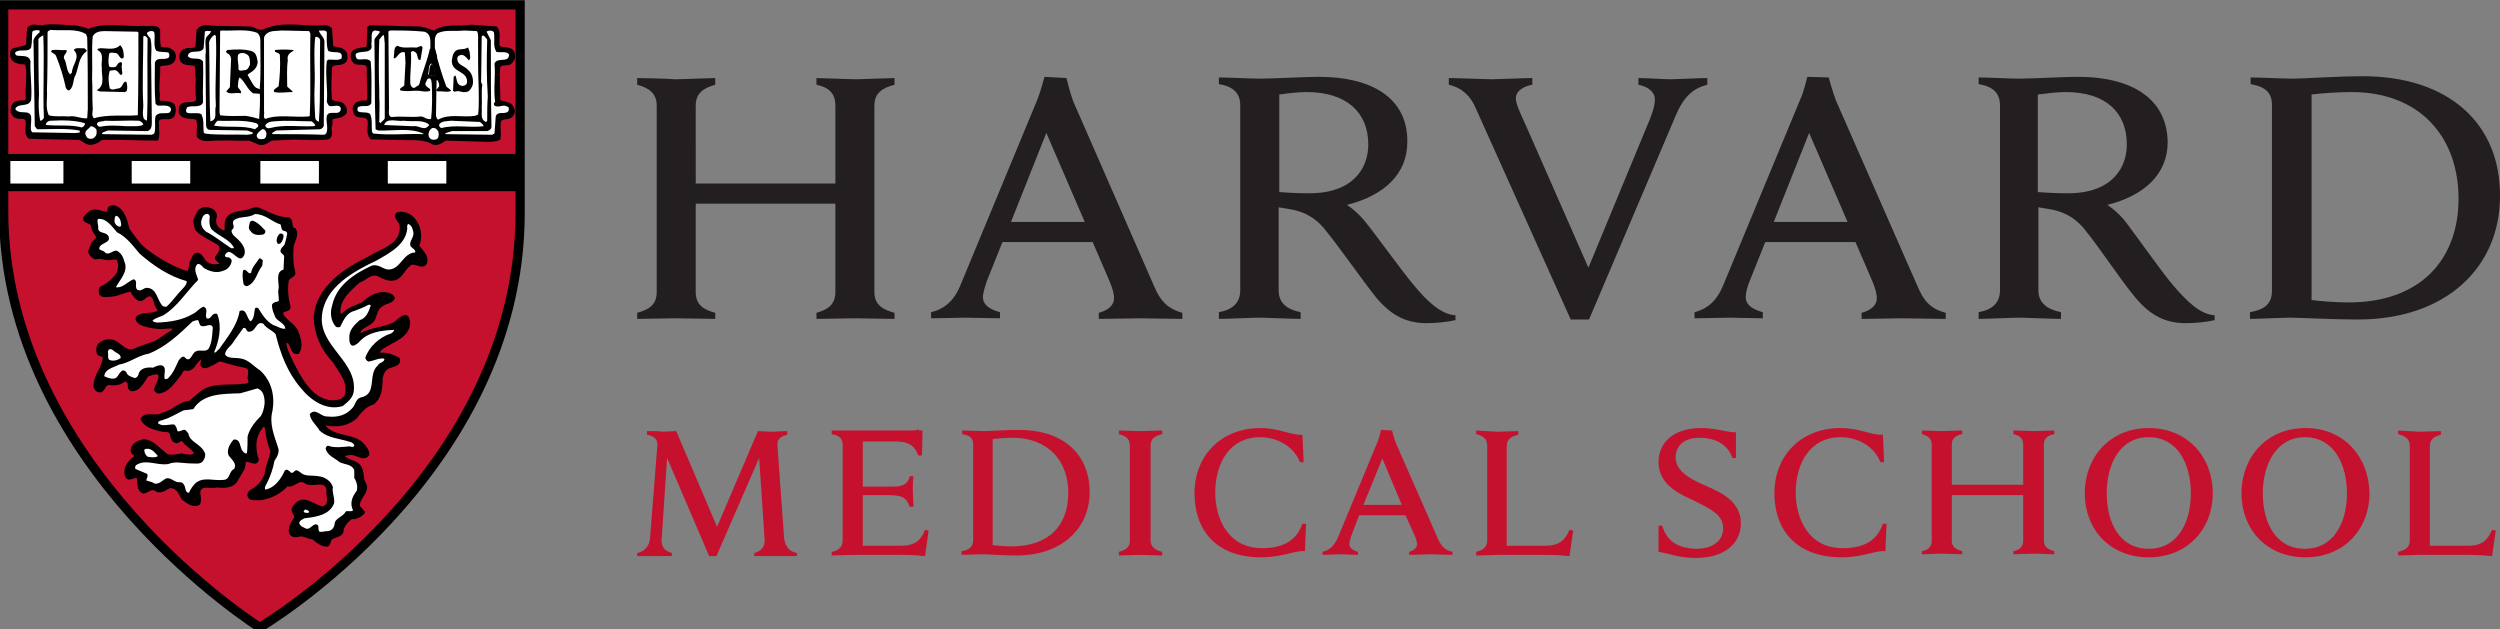 <?xml version="1.0" encoding="utf-8"?>
<!-- Generator: Adobe Illustrator 25.1.0, SVG Export Plug-In . SVG Version: 6.00 Build 0)  -->
<svg version="1.1" id="katman_1" xmlns="http://www.w3.org/2000/svg" xmlns:xlink="http://www.w3.org/1999/xlink" x="0px" y="0px"
	 viewBox="0 0 410 103.2" style="enable-background:new 0 0 410 103.2;" xml:space="preserve">
<rect x="0" y="0" width="410" height="103.2" fill="#808080" stroke="none"/>
<style type="text/css">
	.st0{fill-rule:evenodd;clip-rule:evenodd;fill:#231F20;}
	.st1{fill-rule:evenodd;clip-rule:evenodd;fill:#C5112E;}
	.st2{fill:none;stroke:#000000;stroke-width:1.515;}
	.st3{fill-rule:evenodd;clip-rule:evenodd;stroke:#000000;stroke-width:0.307;}
	.st4{fill-rule:evenodd;clip-rule:evenodd;fill:#FFFFFF;}
	.st5{fill-rule:evenodd;clip-rule:evenodd;stroke:#000000;stroke-width:0.319;}
	.st6{fill-rule:evenodd;clip-rule:evenodd;}
</style>
<path class="st0" d="M387.5,12.5c-4.2,0-9.6,0.4-11.6,0.4c-1.1,0-5.5-0.2-6.8-0.2v1.1c2.3,0.4,3.5,1.3,3.5,3.4v30.5
	c0,2.2-1.3,3.1-3.6,3.5v1.1c1.3,0,5.3-0.2,6.5-0.2c1.9,0,7,0.3,11.2,0.3c14.5,0,23.3-8.6,23.3-20.2
	C410.1,20.3,401.6,12.5,387.5,12.5L387.5,12.5z M216.2,12.6c-2.1,0-7.6,0.3-9.6,0.3c-1.2,0-5.3-0.2-6.7-0.2v1.1
	c2.5,0.4,3.5,1.6,3.5,3.5v30.3c0,2.1-1.3,3.2-3.5,3.6v1.1c1.3,0,5.5-0.2,6.6-0.2c1.2,0,5.5,0.2,6.8,0.2v-1.1
	c-2.4-0.5-3.6-1.6-3.6-3.6V34c0.7,0.1,1.2,0.2,1.8,0.3c3,0.5,4.7,1.9,6,3.6c2.2,2.7,6.1,8.3,8.2,10.9c2.5,3,5,4.2,8.3,4.2
	c1.5,0,3.4-0.2,4.7-0.5v-0.8c-2.5-0.1-5-2.7-6.8-4.9c-1.9-2.2-6.6-8.8-8.3-10.8c-1.4-1.6-2.7-2.4-2.7-2.4c6-1.5,9.9-5,9.9-10.3
	C230.9,16.5,225.6,12.6,216.2,12.6L216.2,12.6z M340.7,12.6c-2.2,0-7.6,0.3-9.6,0.3c-1.2,0-5.3-0.2-6.6-0.2v1.1
	c2.5,0.4,3.5,1.6,3.5,3.5v30.3c0,2.1-1.3,3.2-3.5,3.6v1.1c1.3,0,5.5-0.2,6.6-0.2c1.2,0,5.5,0.2,6.9,0.2v-1.1
	c-2.4-0.5-3.7-1.6-3.7-3.6V34c0.7,0.1,1.2,0.2,1.8,0.3c3,0.5,4.7,1.9,6,3.6c2.2,2.7,5.9,8.3,8.1,10.9c2.5,3,5,4.2,8.3,4.2
	c1.5,0,3.5-0.2,4.7-0.5v-0.8c-2.5-0.1-4.9-2.7-6.8-4.9s-6.5-8.8-8.1-10.8c-1.4-1.6-2.7-2.4-2.7-2.4c6-1.5,9.9-5,9.9-10.3
	C355.4,16.5,350.1,12.6,340.7,12.6L340.7,12.6z M171.3,12.6c0,0-0.7,2.6-1.2,3.8l-12.6,30.4c-0.9,2.2-2.3,3.8-4.8,4.4v1l5.7-0.1
	c0.8,0,4.3,0.1,5.6,0.1v-1c-2.2-0.6-2.8-1.5-2.8-2.5c0-0.7,0.4-1.8,0.6-2.5l2.6-6.5h14.8l2.8,6.5c0.4,1,0.7,1.9,0.7,2.7
	c0,0.9-0.6,1.9-2.5,2.4v1c1.5,0,5.7-0.1,6.8-0.1c1,0,5.5,0.1,6.9,0.1v-1c-2.6-0.7-3.7-2.2-4.6-4.3L176,16.6
	c-0.5-1.3-1.1-3.8-1.1-3.8L171.3,12.6z M296.4,12.6c0,0-0.6,2.6-1.2,3.8l-12.6,30.4c-0.9,2.2-2.3,3.8-4.7,4.4v1l5.8-0.1
	c0.8,0,4.1,0.1,5.4,0.1v-1c-2.2-0.6-2.8-1.5-2.8-2.5c0-0.7,0.3-1.8,0.6-2.5l2.6-6.5h14.8l2.8,6.5c0.4,1,0.7,1.9,0.7,2.7
	c0,0.9-0.6,1.9-2.5,2.4v1c1.4,0,5.7-0.1,6.8-0.1c1,0,5.5,0.1,7,0.1v-1c-2.7-0.7-3.7-2.2-4.6-4.3l-13.4-30.5
	c-0.5-1.3-1.2-3.8-1.2-3.8L296.4,12.6z M104.5,12.8v1.1c1.9,0.5,3.2,1.4,3.2,3.4v30.6c0,2.1-1.3,2.9-3.2,3.4v1l6.2-0.1
	c1.2,0,5.6,0.1,6.6,0.1v-1c-1.9-0.5-3.2-1.3-3.2-3.4V33.4H137v14.5c0,2.1-1.3,2.9-3.1,3.4v1c1,0,5.3-0.1,6.5-0.1l6.3,0.1v-1
	c-1.9-0.5-3.3-1.3-3.3-3.4V17.3c0-2.1,1.4-2.9,3.3-3.4v-1.1l-6.3,0.2c-1.2,0-5.5-0.2-6.5-0.2v1.1c1.9,0.4,3.1,1.3,3.1,3.4v12.8
	h-22.9V17.3c0-2.1,1.4-2.9,3.2-3.4v-1.1c-1,0-5.4,0.2-6.6,0.2C109.6,12.9,105.4,12.8,104.5,12.8z M237.6,12.8v1.1
	c2.2,0.5,3.6,1.9,4.4,3.8l15.6,34.7h3L274.8,19c1.3-3.1,2.8-4.5,5.2-5.1v-1.1c-1.4,0-5.1,0.2-6,0.2c-1,0-4.1-0.2-5.3-0.2v1.1
	c1.6,0.3,2.7,1.2,2.7,2.4c0,1.1-0.5,2.6-1.3,4.4l-9.6,23.2l-10.2-23.2c-1.1-2.4-1.7-3.7-1.7-4.6c0-1.3,1.5-2,2.7-2.2v-1.1
	c-1.4,0-5.6,0.2-6.6,0.2C243.7,13,239,12.8,237.6,12.8L237.6,12.8z M214.3,15.1c6.5,0,10.1,3.3,10.1,8.6c0,3.7-2.3,8-9.7,8
	c-1.8,0-3.7-0.1-4.9-0.2v-16C211.3,15.3,212.8,15.1,214.3,15.1L214.3,15.1z M338.8,15.1c6.5,0,10,3.3,10,8.6c0,3.7-2.3,8-9.7,8
	c-1.8,0-3.7-0.1-4.9-0.2v-16C335.8,15.3,337.3,15.1,338.8,15.1L338.8,15.1z M385.7,15.1c11,0,17.5,7.2,17.5,17.5c0,9.9-6.2,17-18,17
	c-2.1,0-4.7-0.2-6.1-0.4V15.5C380.6,15.3,383.4,15.1,385.7,15.1L385.7,15.1z M171.6,21.8l6.3,14.6h-12.1L171.6,21.8z M296.7,21.8
	l6.3,14.6h-12.1L296.7,21.8z"/>
<path class="st1" d="M42.6,0.7H0.1L0,34.7c0,41.6,41.8,68.1,42.2,68.4l0.1,0.1c0.1,0,0.4-0.2,0.4-0.2c7.1-4.6,42.5-29.7,42.5-68.1
	V0.8C85.2,0.7,42.6,0.7,42.6,0.7"/>
<path class="st2" d="M0.6,34.6V0.8h84.7c0,0,0,5,0,34.1c0,42.9-42.7,68-42.7,68S0.6,76.5,0.6,34.6L0.6,34.6z"/>
<path class="st1" d="M278.9,70.2c-4.2,0-6.9,2.2-6.9,5.6c0,3.9,3.9,5.4,5.8,6.3c2.6,1.3,4.8,2.3,4.8,4.5c0,2.1-1.7,3.4-4.4,3.4
	c-1.2,0-2.7-0.3-3.7-1c-0.9-0.6-1.6-1.7-1.9-2.8H272v4.3c1.5,0.2,3.2,1,6.1,1c4.8,0,7.4-2.4,7.4-5.7c0-3.5-3.1-5-5.9-6.2
	c-2.3-1-4.8-2.3-4.8-4.6c0-1.6,1.1-3.2,3.9-3.2c2.4,0,4.6,0.9,5.4,3.3h0.6v-4.2C283,70.9,281.6,70.2,278.9,70.2L278.9,70.2z
	 M206.7,70.2c-6.4,0-10.8,4.5-10.8,10.7c0,5.9,3.4,10.5,10.9,10.5c3.6,0,5.7-1.2,7.2-1l0.2-4.5h-0.6c-1,2.9-3.4,4-6.6,4
	c-5.7,0-7.7-5-7.7-9.1c0-5,2.5-9.1,7.3-9.1c2.8,0,5.5,1.4,6.6,4.1h0.6l-0.2-4.5C211.7,71.4,209.8,70.2,206.7,70.2L206.7,70.2z
	 M301.8,70.2c-6.4,0-10.8,4.5-10.8,10.7c0,5.9,3.5,10.5,11,10.5c3.6,0,5.7-1.2,7.2-1l0.2-4.5h-0.6c-1,2.9-3.3,4-6.6,4
	c-5.7,0-7.7-5-7.7-9.1c0-5,2.5-9.1,7.3-9.1c2.8,0,5.5,1.4,6.6,4.1h0.6l-0.2-4.5C306.9,71.4,305,70.2,301.8,70.2L301.8,70.2z
	 M352.4,70.2c-6.4,0-10.5,4.8-10.5,10.7s4.1,10.5,10.5,10.5s10.5-4.7,10.5-10.5C362.9,75,358.8,70.2,352.4,70.2L352.4,70.2z
	 M378.1,70.2c-6.4,0-10.5,4.8-10.5,10.7s4.1,10.5,10.5,10.5s10.5-4.7,10.5-10.5C388.5,75,384.5,70.2,378.1,70.2z M150.7,70.4
	c-0.4,0.2-1.1,0.2-1.5,0.2h-12.8v0.6c1.3,0.2,1.8,0.8,1.8,1.8v15.6c0,1.1-0.7,1.7-1.8,1.9v0.6l3.5-0.1h6.5c2.2,0,3.4,0,5.3,0.2
	l0.6-4.2l-0.6-0.1c-0.6,1.5-1.4,2.6-4,2.6h-6.2v-8.3h4.4c0.6,0,1.4,0.1,1.7,0.2c0.9,0.2,1.3,0.9,1.6,1.7h0.6c0-0.7-0.1-2.2-0.1-2.6
	c0-0.4,0-1.8,0.1-2.4h-0.6c-0.2,0.8-0.6,1.4-1.6,1.6c-0.3,0.1-1.1,0.1-1.7,0.1h-4.4v-7.4h5.4c2.5,0,3.2,1,3.7,2.3h0.6l0.1-4.1h-0.6
	V70.4z M167.1,70.5c-2.2,0-4.8,0.2-5.8,0.2c-0.6,0-2.9-0.1-3.5-0.1v0.6c1.2,0.2,1.8,0.6,1.8,1.7v15.7c0,1.1-0.7,1.6-1.9,1.8V91
	l3.4-0.1c1,0,3.5,0.2,5.6,0.2c7.4,0,12-4.4,12-10.4C178.7,74.5,174.4,70.5,167.1,70.5z M226.5,70.5c0,0-0.3,1.3-0.6,2l-6.5,15.7
	c-0.5,1.1-1.2,2-2.5,2.3V91l3-0.1c0.4,0,2.1,0.1,2.8,0.1v-0.5c-1.1-0.3-1.4-0.8-1.4-1.3c0-0.4,0.2-0.9,0.3-1.3l1.3-3.4h7.6l1.5,3.3
	c0.2,0.5,0.4,1,0.4,1.4c0,0.5-0.3,1-1.3,1.3V91c0.8,0,3-0.1,3.5-0.1s2.9,0.1,3.6,0.1v-0.5c-1.4-0.3-1.9-1.1-2.4-2.2l-6.9-15.7
	c-0.3-0.7-0.6-2-0.6-2L226.5,70.5z M315.2,70.6v0.6c1,0.3,1.6,0.7,1.6,1.7v15.8c0,1.1-0.7,1.5-1.6,1.7v0.5l3.2-0.1
	c0.6,0,2.9,0.1,3.4,0.1v-0.5c-1-0.3-1.7-0.7-1.7-1.7v-7.5h11.7v7.5c0,1.1-0.7,1.5-1.6,1.7v0.5c0.5,0,2.7-0.1,3.4-0.1l3.3,0.1v-0.5
	c-1-0.3-1.7-0.7-1.7-1.7V72.9c0-1.1,0.7-1.5,1.7-1.7v-0.6l-3.3,0.1c-0.6,0-2.9-0.1-3.4-0.1v0.6c1,0.2,1.6,0.7,1.6,1.7v6.6h-11.7
	v-6.6c0-1.1,0.7-1.5,1.7-1.7v-0.6c-0.5,0-2.8,0.1-3.4,0.1L315.2,70.6z M183.5,70.6v0.6c1.2,0.3,1.8,0.8,1.8,1.9v15.5
	c0,1.1-0.6,1.6-1.8,1.9v0.6c0.7,0,3-0.1,3.6-0.1l3.5,0.1v-0.6c-1.2-0.3-1.9-0.8-1.9-1.9V73.1c0-1.1,0.6-1.6,1.9-1.9v-0.6
	c-0.7,0-3,0.1-3.5,0.1L183.5,70.6z M242.1,70.6v0.6c1.2,0.3,1.8,0.8,1.8,1.9v15.5c0,1.1-0.6,1.6-1.8,1.9v0.6c0.7,0,3-0.1,3.5-0.1
	h6.5c2.2,0,3.4,0,5.3,0.2L258,87l-0.6-0.1c-0.7,1.5-1.4,2.6-4.1,2.6h-6.2V73.2c0-1.1,0.6-1.6,1.9-1.9v-0.6l-3.5,0.1L242.1,70.6z
	 M393.3,70.6v0.6c1.2,0.3,1.9,0.8,1.9,1.9v15.5c0,1.1-0.6,1.6-1.9,1.9v0.6c0.7,0,3.1-0.1,3.6-0.1h6.5c2.2,0,3.4,0,5.3,0.2l0.6-4.2
	l-0.6-0.1c-0.7,1.5-1.4,2.6-4,2.6h-6.2V73.2c0-1.1,0.6-1.6,1.8-1.9v-0.6c-0.7,0-2.9,0.1-3.5,0.1L393.3,70.6z M106.1,70.7v0.6
	c1.2,0.2,1.8,0.8,1.7,1.8l-1.2,15.2c-0.1,1.2-0.8,2.1-2.1,2.4v0.5h2.9c0.4,0,2.2,0,2.8,0v-0.5c-1.4-0.4-1.7-1.2-1.7-2.1l0.9-13.5
	l6.9,16.1h1.2l7-16.1l0.9,13.5c0,0.9-0.3,1.7-1.7,2.1v0.5c0.7,0,3.1,0,3.5,0h3.5v-0.5c-1.3-0.3-1.9-1-2.1-2.4l-1.1-15.2
	c-0.1-1,0.4-1.5,1.6-1.8v-0.6c-0.8,0-2.2,0.1-2.7,0.1s-1.5-0.1-2.1-0.1l-6.7,15.7l-6.7-15.7c-0.6,0-1.7,0.1-2.2,0.1
	C108.4,70.7,106.9,70.7,106.1,70.7L106.1,70.7z M352.4,71.7c4.8,0,6.9,4.5,6.9,9.2s-2.1,9.1-6.9,9.1s-6.9-4.3-6.9-9.1
	C345.5,76.2,347.6,71.7,352.4,71.7L352.4,71.7z M378,71.7c4.8,0,6.9,4.5,6.9,9.2S382.8,90,378,90s-6.9-4.3-6.9-9.1
	C371.1,76.2,373.3,71.7,378,71.7L378,71.7z M166.1,71.8c5.7,0,9.1,3.7,9.1,9c0,5.4-3.2,8.8-9.3,8.8c-1.1,0-2.3-0.1-3.1-0.2V72
	C163.7,71.9,165,71.8,166.1,71.8L166.1,71.8z M226.7,75.2l3.2,7.6h-6.3L226.7,75.2z"/>
<path class="st3" d="M59.7,84L59.7,84L59.7,84L59.7,84L59.7,84c-0.2-0.3-0.6-0.7-0.8-0.9c-0.3-1.5,2-2.5,0.8-4.1
	c-0.3-0.9-0.1-2.2-1-2.9c-0.7-0.5-1.6-0.6-2.3-1.2c0-0.4,0.5-0.3,0.8-0.4c1.2-0.3,2.3,1.2,3.2,0.1c0.1-0.8-0.7-1.6-1.2-2.1
	c-1.8-1.3-4.6-0.8-6-2.7l0.2-0.2c1.8,0.4,3.7,0.1,5-1.1c0.8-1,1.6-2,2.8-2.3c1.2-0.9,1.4-2.5,1.4-4.1c0.1-0.6,0.3-1.2,0.8-1.6
	c0.7-0.6,2.4-0.4,2-1.7c-0.9-0.5-1.9-0.9-3-0.8c-0.5-0.3,0.1-0.7,0.3-0.9c1.8-1.2,4.6-1.9,4.4-4.5c-0.2-0.3-0.1-0.7-0.6-0.8
	c-0.8,0.1-1.2,0.8-1.9,1.2c-1.7,0.9-3.8,0.8-5.4,1.8c-0.3,0-0.2-0.4-0.1-0.6c0.6-0.8,1.8-0.9,2.3-1.9c0.3-0.8,0.5-1.9,1.4-2.3
	c0.6-0.4,1.5-0.4,1.8-1.1c-0.1-0.4-0.5-0.6-0.8-0.7c-1.6-0.5-3.2,0.4-4.3,1.5c-1.2,0.5-2.5,0.9-3.4,1.9c-0.2,0-0.4-0.1-0.4-0.3
	c-0.2-2.2,1.8-3.8,3.2-5.1c1.1-0.3,1.9-1.6,3.2-1c0.8,0.4,1.7,0.9,2.7,0.6c1.2-0.4,1.5-1.8,2.6-2.5c0.8-0.3,2,0.9,2.5-0.2
	c0.3-1.2-0.7-1.9-1.3-2.8c0.7-1.7,0.2-3.7-1.2-4.9c-0.7-0.4-1.5-0.7-2.3-0.4c-0.6,0.8,0.6,1.3,0.6,2c0.3,3.2-3.2,3.9-5.2,5.2
	c-3.9,1.9-8.6,4.9-8.9,9.9c0.1,2.8,1.2,5.2,3.1,7.2c1,1.7,2.6,3.3,2,5.5c-0.4,0.9-1.4,1-2.3,1c-3.3-0.2-5.2-3.9-6.5-6.5
	c-0.4-1-1-1.9-1.1-3.1c0.2-0.2,0.3-0.1,0.5,0c0.6,0.6,0.5,1.9,1.6,1.7c0.8-1.2,0.2-2.6-0.2-3.7c-0.6-1.1-1.9-1.6-2.4-2.7
	c-0.1-0.8,1.2-0.3,1.2-1.2c-0.4-1.4-0.5-2.9-0.3-4.3c0.2-0.6,1.1-0.6,1.1-1.3c-0.4-1.4-0.4-2.8-0.3-4.3c0.2-0.9,0.9-1.8,0.4-2.8
	c-1-0.3-0.2-1.5-1.1-1.8c-1.9,0-3.3-1-4.9-1.6c-0.8-0.2-1.4,0.3-2.1,0.4c-1.1,0.2-2.2,0.2-2.9,1c-0.5,0.6-0.4,1.3-0.4,2.1
	c-0.2,0.5-0.6,0.1-0.8,0c-0.8-0.4-1.1-1.3-0.8-2.1c0.1-0.4-0.1-0.8-0.4-1.1c-0.5-0.3-1.2-0.5-1.8-0.3c-0.8,0.3-1,1.2-1.3,1.8
	c-0.1,0.5,0.1,1.2,0.3,1.7c1.1,1.2,2.7,1.6,3.9,2.6c0.2,0.7-0.2,1.3-0.7,1.9c-0.1,0.6,0.8,0.6,0.7,1.2c-0.9,0.2-1.8,0.1-2.4-0.5
	c-0.4-0.4-0.6-1.2-1.3-1.3c-0.7,0-0.8,0.9-1.1,1.3c-0.2,0.5-0.1,1.3-0.5,1.7l-0.5-0.1C28,43.7,26,42.5,24,41c-1.2-0.9-2-2.2-2.9-3.4
	c-0.4-1.4-0.7-3.3-2.4-3.8c-0.4,0-0.9,0.1-0.9,0.5l-0.1,0.6c-0.9,0-1.8-0.6-2.7-0.3c-0.4,0.3-0.9,0.6-1.2,1.1
	c-0.1,1,1.2,0.6,1.3,1.4c0,0.7,0.6,1.3,0.9,1.8l-0.9,1l-0.5,1.4c0.2,0.4,0.5,1,1.1,1.1c0.8-0.3,1.4,0.2,2.3,0.1
	c0.5,0,1.3-0.4,1.4,0.4c0.3,0.7,0,1.3-0.1,1.9c-0.7,1-1.6,1.8-2.7,2.3c-0.3,0.2-0.3,0.7-0.2,1.1c0.4,0.6,1.3,0.3,1.9,0.3
	c1.2-0.1,2-0.7,3.2-0.8c0.3,0.6,0.7,1.2,1.3,1.5c0.9,0.2,1.1-1,2-0.7c0.7,0.6,0.5,1.6,1.2,2.3c0,0.4-0.3,0.4-0.6,0.5
	c-0.9,0.3-2.3,0-3,0.8c-0.1,0.4,0.3,0.8,0.6,1c0.8,0.4,1.9,0.6,2.9,0.7c0.9,0.1,1.8-0.2,2.7,0l-0.3,0.4L25.6,56
	c-1.2,0.5-2.5,0.8-3.7,1.4c-1.7,0.4-2.4-1.7-4-1.6c-0.7,0-1.1,0.2-1.6,0.6c-0.4,0.4-0.4,1-0.3,1.5c0.2,0.5,1,0.3,1,0.8
	c-0.1,1.6-1.4,2.7-1.5,4.3c-0.1,0.4,0.1,0.9,0.5,1.1c0.3,0.2,0.7,0.1,0.9-0.2c0.3-0.3,0.3-0.8,0.9-0.9c0.9,0.1,1.9,0.1,2.6-0.6
	c0.3,0,0.7,0.3,0.7,0.6c0,0.4,0,0.8,0.4,1c1.4,0.1,2-1.4,2.7-2.4c0.6-0.1,1.3-0.6,1.9-0.2c0.2,1-0.5,1.6-0.7,2.5
	c0,0.2,0.3,0.4,0.6,0.5c1.7-0.2,2.6-1.8,3.6-3c0.2-0.3,0.3-0.8,0.8-0.8c1.3,0.4,1.6-1.2,2.4-1.7h0.3c0.1,0.4-0.2,0.7,0,1.1
	c0.6,0.6,1.2-0.1,1.7-0.2l1.2-0.7c1.4,0.4,2.8,0.8,4.3,1.1c1.2,0.4,0,1.7,0.7,2.4c-0.2,0.4-0.7,0.5-1.2,0.5
	c-2.4,0.3-5.3-0.3-7.2,1.5l-1.5,1.3c-1.8,0.1-2.8,1.6-4.4,1.9c-1.1,0.8-2.8-0.3-3.5,0.9c0.5,1.2,1.9,1.6,3.2,1.9
	c0.5,0.2,1.3-0.1,1.6,0.5c0.1,0.6,0.2,1.2,0.8,1.4c0.5,0.2,0.8-0.6,1.2-0.2c0.6,0.8,1.5,1.2,2,2c-0.4,0.7-1.3,0.3-2,0.3l-0.1-0.1
	c-1,0.1-2.3,0.6-3-0.3c-1.1-0.8-1.9-2-3.4-2c-0.8,0.2-1.7,0.5-1.9,1.5c-0.1,0.6,0.4,0.8,0.7,1.1c-1,0.7-2,1.7-1.7,3.1
	c0.1,0.3,0.2,0.6,0.6,0.6c0.5,0,0.9-0.4,1.4-0.2c0.1,0.8-0.1,2.1,0.9,2.5c0.8-0.1,1.3-1,2.2-0.3c0.8,0.4,1.5-0.4,2.2-0.6
	c1.2,0,1.6,1.1,2,1.9c0.7,0.5,1.7,1.4,2.7,0.9c0.7-1-0.6-2.2,0.7-2.8c0.8-0.2,1.4,0.1,2.2-0.1c1.2,0.1,2.7,0.2,3.4-1.1l1.1-1.9
	l0.2-1.2c0.7-0.2,1.8,0.9,2.1-0.2c-0.4-1.1-0.5-2.3-0.3-3.4c0.2-0.8,0.6-1.6,1.2-2.2l0.3,0.1c0.3,1.4,0.4,2.8,1,4
	c-0.1,1.3-0.8,2.4-0.9,3.6c-0.3,1.3-1.3,2.4-2.5,3c-0.3,0.2-0.5,0.6-0.3,1c0.3,0.6,1.2,0.3,1.8,0.4c1.7-0.2,3.3-1,4.5-2.3
	c1.2,0.3,1.8-1.2,2.9-0.5c1.2,0.9,3.3-0.7,3.7,1.2c-0.2,0.9,0.7,2.5-0.8,2.9c-1.4-0.2-3.1-2.1-4.5-0.4c-0.3,0.3-0.6,0.8-0.3,1.2
	c0.2,0.4,0.5,0.9,0.1,1.2c-0.4,0.7-0.9,1.5-0.6,2.3c0.3,0.5,0.8,0.5,1.3,0.4c0.8-0.3,1.6,0.4,2.4,0.4c0.7,0.6,1.4,1.2,2.4,1.2
	c0.4-0.2,0.3-0.7,0.6-1.1c0.6-0.5,1.9-0.4,1.9-1.5c0.2-0.8,0.9-1.6,1.6-2C57.7,85.2,59.3,84.8,59.7,84L59.7,84z"/>
<path class="st4" d="M33.8,35.1c-0.5,0.1-0.7,0.7-0.8,1.2c-0.1,0.7,0.3,1.3,0.8,1.7c1.4,0.7,2.7,1.8,4.1,2.7h0.5
	c-0.7-1.5-2.5-1.9-3.7-3.1c-0.4-0.6-0.4-1.3-0.3-2C34.4,35.2,34.1,35,33.8,35.1z M41.8,35.1c-1,0.7-2.5,0.3-3.4,1
	c-0.6,0.5,0.4,1.1-0.4,1.6c-0.1,0.4,0.1,0.6,0.3,0.9c0.9,0.8,2.1,1.8,1.8,3.1c-0.7,1.7-1.6-0.3-2.6-0.4c-0.3,0.1-0.6,0.3-0.6,0.7
	c0.1,0.2,0.3,0.2,0.6,0.2c0.2,0.1,0.5,0.3,0.5,0.6c-0.1,0.7-0.6,1.4-1.4,1.6c-0.9,0.4-2,0.2-2.9-0.3c-0.5-0.2-0.7-0.9-1.3-0.8
	c-0.8,0.8-0.1,1.8,0.1,2.6c-1.9,1.9-3.4,4.4-5.7,5.8c-0.6,0.3-1.3,0.4-1.8,0.9c0.2,0.2,0.5,0.3,0.9,0.3c2-0.1,4-0.4,5.7-1.4
	c0.7-0.3,1.1-1,1.8-1.2c0.9,0.4,0.1,1.3,0.5,1.9c0.5,0.2,0.7-0.3,1-0.6c0.3-0.2,0.7-0.3,0.8,0.1c0.7,2,0.2,4.3-0.6,6.1
	c0.4,0.1,0.5-0.4,0.8-0.5c1.4-2,3-3.9,3.4-6.3c1.2-0.5,1.1,1.2,1.8,1.7c0.6-0.4,0.6-1.5,0.7-2.1c0.2-0.2,0.4-0.2,0.6,0
	c0.6,1,1.3,2.1,2.4,2.7c0.7,0.2,1.3,0.7,2,0.6c-0.1-0.9-1.1-1.1-1.6-1.8c-0.3-0.7-0.6-1.3-0.6-2.1c0.2-0.5,0.8-0.5,1.1-0.6
	c0.1-0.7-0.2-1.4,0-2.1c0.1-0.9-0.6-2.7,0.8-3.1l0.1-2.2c-0.1-0.3-0.6-0.5-0.6-0.8c0-0.6,0.6-0.8,0.7-1.2c0.2-0.6,0.3-1.1,0.4-1.7
	c0-0.2-0.2-0.4-0.4-0.4c-0.7-0.1-0.5-0.8-0.7-1.1C44.6,36.4,43.5,35.1,41.8,35.1L41.8,35.1z M19,35.4c-0.1,0.1-0.2,0.3-0.2,0.6
	c-0.1,0.3,0,0.7,0.4,1c0.2,0.1,0.4,0.3,0.6,0.1c0.1-0.2,0.1-0.4,0-0.7C19.8,36,19.3,35.3,19,35.4z M16.1,35.9
	c-0.3,0.3,0.1,1.1,0,1.6c0.1,0.8,1.1,0.5,1.6,1.1c0.7,1.1-0.9,1.2-1.3,1.8c-0.5,0.8,0.6,0.5,0.9,1.1c0.7,0.3,1.1-0.4,1.8-0.4
	c0.7,0.3,1.1,1,1.3,1.8c0.7,1.6-0.7,2.9-1.4,4.2c1.1,0.2,1.9-0.9,2.9-1.3c0.8,0.2,0.1,1.2,0.6,1.7c0.6,0.4,1-0.3,1.6-0.3
	c1.7,0.1,1.6,2,2.6,3c0.2,0.1,0.4,0.1,0.6,0.1c1-0.9,1.7-2,2.7-3c0.3-0.3,0.7-0.8,0.6-1.2c-2.9-0.8-5.4-2.5-7.7-4.5
	c-1.1-1.3-2.2-2.8-3.7-3.5C18.3,37.1,17.5,35.8,16.1,35.9z M41.4,36.2c0.2,0,0.3,0.1,0.5,0.2c0.6,0.3,1.1,0.9,1.6,1.4
	c0.1,0.4-0.2,0.7-0.6,0.7c-0.7,0.1-1.4,0-1.8-0.6c-0.5-0.4-0.2-1-0.1-1.5C41.1,36.3,41.2,36.2,41.4,36.2L41.4,36.2z M66.9,36.7
	c-0.1,0.3-0.2,0.5-0.1,0.7c-0.2,2.7-2.9,4.1-5,5.3c-3.8,1.8-8.6,4.4-9,9.1c-0.5,5,5.9,7.5,5.2,12.5c-0.2,1.1-1.1,1.7-1.8,2.3
	c-2.7,0.8-5.2-0.9-6.9-3C47.1,61,46,58,45.2,54.8c-0.6-0.7-1.5-0.9-2-1.7c-1.2-0.6-1.2,1.3-2.3,1.3c-0.6,0.1-0.4-0.8-1-0.6l-1.5,2.1
	c-0.4,0.8-1.4,1.3-1.5,2.2c0.4,0.8,1.7,0.5,2.6,0.7c1.3,0.2,2.1,1.3,3.1,1.9c1.9,1.7,2.5,4.1,2.1,6.6c-0.6,2.2,0.3,4.2,0.9,6.1
	c0.3,0.8-0.2,1.6-0.6,2.2c-0.2,1.2-0.6,2.3-1.1,3.4c-0.2,0.4-0.6,0.9-0.4,1.3c1.6-0.3,2.6-1.8,3.2-3.1c0.3-0.4,0.7,0,1,0.3
	c0.3,0.2,0.5-0.2,0.7-0.3c0.3-0.2,0.6,0.1,0.9,0.3c0.7,0.7,1.9,0.4,2.9,0.6c1.1,0.1,2.1,0.8,2.4,1.8c-0.2,0.8,0.3,1.6,0.2,2.6
	c-0.7,2-3.1,2.3-4.9,2.5c-0.3,0.2-0.9,0.4-0.8,0.9c0.2,0.4,0.5,0.5,0.9,0.7c0.8,0.5,1.2-0.7,1.9-0.6c0.6,0.2,0.1,0.8,0.5,1.2
	c0.5,0.1,0.8-0.1,1.4-0.1c0.7-0.1,1.1-0.7,1.1-1.4c0.3-0.8,1.4-1,1.8-1.8c0.3-0.2,0.9,0.1,1.2-0.2c-0.6-1.2-0.1-2.3,0.6-3.2
	c0.2-0.7,0-1.5-0.4-2.1v-1.3c-0.4-1-1.6-0.9-2.4-1.3c-0.8-0.7-2.1-1.1-2.3-2.3c0.1-0.2,0.2-0.4,0.4-0.4c1.1,0.4,2.4,0.2,3.5,0.1
	c0.3,0.1,0.8,0.2,0.8-0.2c-0.1-0.2-0.3-0.4-0.6-0.5c-1.8-0.6-3.7-0.6-5.1-1.9c-0.5-0.9-1.5-1.6-1.6-2.7c1-1.1,1.8,0.5,2.9,0.4
	c1.6,0.2,3.1-0.2,4.1-1.4c0.5-0.5,0.5-1.4,1.3-1.7c2.9-0.5,1.1-3.8,2.9-5.3c0.2-0.5,1.2-0.5,1-1.1c-1-0.1-1.7,0.4-2.6,0.5
	c-0.2-0.1-0.4-0.3-0.5-0.6c0.6-1.8,2.3-3.4,4.2-4c0.2-0.1,0.6-0.4,0.5-0.6c-2.2,0.1-4.4,0.4-5.8,2.1c-0.3,0.2-0.8,0.7-1.2,0.4
	c-0.4-0.4-0.3-1.1-0.3-1.6c0.1-1,0.9-1.8,1.7-2.5c1.1-0.3,1.5-1.5,1.8-2.4c-0.1-0.2-0.3-0.1-0.4-0.1c-0.7,0.4-1.5,0.7-2.3,1
	c-1.3,0.3-1.8,1.6-2.3,2.6c-0.2,0.1-0.5,0.1-0.7,0c-0.9-1-1-2.4-0.6-3.6c0.7-3.2,3.6-5.1,6.4-6.4c1.1-0.4,1.8,0.5,2.7,0.6
	c2.1,0.1,2.4-2.7,4.5-2.8c0.1-0.5-0.6-0.7-0.8-1.1c-0.2-0.8,0.6-1.3,0.5-2.2C67.7,37.9,67.7,37,66.9,36.7L66.9,36.7z M45.8,38.4
	c0.2-0.2,0.7-0.1,0.7,0.3c0,0.4-0.2,0.9-0.5,1.2c-0.3,0.2-0.5,0.1-0.6-0.2C45.3,39.2,45.5,38.7,45.8,38.4z M42.5,42.4
	c0.2-0.1,0.4,0.1,0.6,0.3L43,43.6c-0.9,1.1-1,2.7-2.4,3.3c-0.4,0.1-0.7-0.2-0.7-0.6c-0.1-0.6-0.2-1.4,0-2c0.6-0.3,0.8,0.9,1.3,0.4
	C41.3,43.8,42.1,43.1,42.5,42.4z M32.5,52.5c-0.3,0-0.6,0.1-0.9,0.2c-2.2,2.1-4.4,4.2-7.2,5.3c-1.8,0.3-3.1,1.5-4.9,1.8
	c-0.9,0.5-2.3,0.7-2.4,1.9c0.4,0.2,0.9,0.4,1.5,0.4c0.7,0,0.8-0.8,1.3-1.2c0.3-0.3,0.6-0.1,0.8,0.1c0.2,0.7,0.9,0.8,1.4,1
	c0.5-0.1,0.6-0.5,0.7-0.9c0.4-0.8,1.5-0.9,2.3-0.8c0.4-0.2,0.8-0.4,1.3-0.4c1.1,0.2,0.4,1.5,0.6,2.2c0.2,0.2,0.5,0,0.6-0.1
	c0.8-0.8,1.2-1.8,1.7-2.9c0.2-0.2,0.5-0.7,0.9-0.6c1.1,1.3,1.2-0.7,2-0.9c0.6-0.3,1.5,0.2,2-0.4c0.6-1,0.6-2.4,0.7-3.5
	c-0.3-0.8-1.1-0.1-1.7-0.2C32.7,53.5,32.7,52.9,32.5,52.5z M17.9,57.3c-0.1,0-0.1,0.2-0.2,0.3c0.1,0.5-0.1,1.1,0.2,1.4
	c0.6,0.3,1.4,0.1,1.9-0.3c0-0.7-0.8-0.8-1.2-1.2C18.4,57.3,18.1,57.2,17.9,57.3z M42.2,63.7l-2.8,0.8c-2.8,0.1-6.1,0-7.7,2.6
	l-1.6,0.2c-1.1,0.5-2.1,1.2-3.2,1.5c-0.3,0.2-0.9,0.1-1,0.6c0.7,0.6,1.7,0.2,2.6,0.2c0.4,0.2,0.5,0.7,0.6,1.1
	c0.4,0.2,0.8-0.3,1.2-0.2c0.3,0.1,0.4,0.4,0.6,0.6c0.2,1.4,2,1.7,2.6,3c0.3,0.4,0.1,1.1-0.2,1.5c-0.4,0.6-1.3,0.4-2,0.4
	c-1.3,0-2.5-0.4-3.7,0.1c-1.9,0.3-3.7-0.9-5.3,0.2c-0.1,0.1-0.2,0.4-0.1,0.6l1.9,0.8c0.3,0.3-0.1,0.8-0.1,1.1l1,0.3
	c0.7,0.6,1.4-0.1,2-0.5c0.7-0.5,1.3,0.2,1.9,0.4c0.4,0.2,0.9-0.1,1.2,0.4c0.4,0.4,0.2,1.5,0.9,1.4c0.2-0.5,0.6-1.1,1-1.5
	c1.3-1.2,3-0.4,4.7-0.6c1.1-0.1,0.8-1.4,1.7-1.8c0.5-0.9-0.4-1.5-0.9-2.2c-0.4-0.9,0.2-1.9,0.8-2.6c1.2-0.2,1,1.3,1.5,1.9
	c0.2,0.2,0.5,0.5,0.7,0.3c0.1-0.9,0.1-1.7,0.1-2.7c0.3-1.3,1.3-2.5,2.2-3.4c0.4-0.7,0.5-1.3,0.6-2.1C43.4,65.1,43.2,64,42.2,63.7
	L42.2,63.7z M24.3,73.6c-0.2,0-0.4,0-0.6,0.1c-0.1,0.3,0.1,0.9,0.5,1.2c0.6,0.1,1.2,0.2,1.7-0.1C25.5,74.3,25,73.7,24.3,73.6
	L24.3,73.6z M50,83.6c-0.1,0.1-0.2,0.2-0.2,0.3c0.1,0.1,0.1,0.2,0.4,0.2c0.1,0,0.5,0.1,0.5-0.2C50.5,83.7,50.2,83.5,50,83.6L50,83.6
	z"/>
<path class="st3" d="M0.7,25.4h84.6v5.8H0.7V25.4L0.7,25.4z"/>
<path class="st4" d="M63.6,26.4h9.6v3.7h-9.6V26.4z M42.7,26.4h9.6v3.7h-9.6V26.4z M21.6,26.4h9.6v3.7h-9.6V26.4z M1.7,26.4h8.7v3.7
	H1.7V26.4z"/>
<path class="st5" d="M14.5,4.9c2.8-1.2,6-0.3,9.1-0.5c0.8,0.2,2-0.4,2.5,0.5c0,0.9,0,1.8,0.1,2.7c0.3,0.6,1.2,0.1,1.7,0.5
	c0.3,0.2,0.6,0.3,0.7,0.7c0.2,0.4,0.1,0.9-0.2,1.3c-0.6,0.6-1.3,0.4-2.1,0.6l-0.2,0.2c0.1,1.7-0.3,3.2,0,4.8c-0.1,0.3-0.2,0.8,0.2,1
	c0.8,0,1.6,0,2.2,0.5c0.2,0.4,0.2,0.9,0.1,1.4c-0.3,1.7-3-0.2-2.7,1.8c0,0.7,0.2,1.8-0.1,2.5c-3.1,0-6.3-0.2-9.2-0.1
	c-0.5,0.5-1.2,0.8-1.9,0.8c-0.6-0.1-1.1-0.5-1.6-0.8c-2.8-0.1-5.6-0.1-8.3-0.2c-0.9-0.7-0.2-1.9-0.5-3c-0.5-0.5-1.2-0.1-1.7-0.4
	c-0.4-0.1-0.5-0.5-0.7-0.8c0-0.6,0-1.1,0.5-1.5c0.5-0.3,1.1-0.3,1.7-0.3l0.3-0.3c-0.2-1.9,0.3-3.7-0.1-5.7c-0.3-0.4-0.8-0.1-1.2-0.3
	c-0.5-0.1-1-0.3-1.2-0.9C1.8,8.9,1.7,8.5,2.1,8.1l2.3-0.6l0.2-2.8c0.5-0.8,1.5-0.4,2.3-0.4c1.4-0.3,3.1-0.1,4.6,0
	C12.6,4.3,13.6,4.5,14.5,4.9z"/>
<path class="st4" d="M15.8,21.2c0.1,0.5,0.1,1-0.3,1.3c-0.2,0.3-0.7,0.3-1,0.2S14.1,22.2,14,22c-0.1-0.6,0.5-0.8,0.9-1.3
	C15.3,20.7,15.6,21,15.8,21.2 M6.5,5.3C6,5.7,5.3,6.4,5.5,7.1l0.2,13.6l0.4,0.5c2.2,0,4.7-0.2,6.9,0.2c0.1,0.1,0.1,0.2,0.1,0.3
	c-0.6,0.2-1.3,0.1-1.9,0.1l-5.9-0.1c-0.4-0.3-0.2-1.2-0.2-1.6c0-0.6,0.2-1.3-0.5-1.6c-0.8-0.2-1.6,0.1-2.1-0.6
	c0.4-1.1,2.2-0.2,2.6-1.5c0.2-2.1-0.2-4.3-0.1-6.3c-0.2-1.2-1.5-0.8-2.3-1C2.6,9,2.4,8.8,2.5,8.6c0.7-0.7,2.1,0.1,2.6-0.8
	C5.3,6.9,5.2,6,5.3,5.2C5.6,4.9,6.1,4.9,6.5,5L6.5,5.3z M25.3,5.3c0.2,0.9-0.2,2.1,0.3,3c0.6,0.3,1.4,0.2,2,0.3
	c0.2,0.2,0.2,0.6,0.1,0.8c-0.6,0.6-2-0.2-2.3,0.9c0,2.2-0.1,4.4,0.1,6.7l0.3,0.3c0.7,0.1,1.7-0.2,2.2,0.4c0.1,0.3,0,0.7-0.3,0.8
	c-0.7,0.2-1.8-0.2-2.2,0.6c-0.2,0.9,0.1,1.8-0.2,2.8l-0.4,0.2L16.8,22c-0.2-0.1,0-0.2,0.1-0.3l0.8-0.3l6.5,0.1
	c0.7-0.2,0.7-1,0.7-1.5l-0.1-9.1c-0.1-1.6,0.2-3-0.1-4.5c-0.1-0.3-0.6-0.6-0.6-1C24.5,5,25.1,5,25.3,5.3 M23.5,20.4
	c-0.2,0.3-0.7,0.2-1,0.3h-1.8c-1.5-0.1-3-0.2-4.3,0.1c-0.2,0-0.5-0.2-0.5-0.5c0.2-0.5,0.8-0.3,1.3-0.5c1.8,0.1,3.9-0.1,5.6,0
	C23.1,19.9,23.4,20.1,23.5,20.4 M24.2,6.3c-0.1,4.7,0.1,9.2-0.1,13.4c-0.1,0.2-0.3-0.1-0.5-0.2c-0.3-0.7-0.1-1.6-0.1-2.2
	c-0.2-3.7,0-7.5,0-11.3C23.7,5.7,24.1,6.1,24.2,6.3 M14.1,5.6l0.2,0.5c0.1,3.8,0.1,7.8,0.1,11.8l-0.1,1.5c-1,0.1-2-0.5-3-0.3
	C10.2,19,9,19.2,8,18.9c-0.6-1.3-0.2-2.6-0.3-4.1c0.1-2.9,0.1-6.4,0.1-9.5c0-0.2,0.3-0.3,0.5-0.4C10.3,5.1,12.5,4.6,14.1,5.6
	 M22.7,5.3c0,4.7,0,9.1-0.1,13.6c-2.3,0.2-4.9-0.2-7.2,0.5c-0.5-0.5-0.1-1.2-0.2-1.8c-0.1-1.5,0-3.2-0.1-4.7
	c0.1-2.2-0.1-4.8,0.1-6.9c0.3-0.7,1.1-0.9,1.9-0.9l5.4,0.1L22.7,5.3z M13.9,20.2c0.1,0.3-0.2,0.6-0.5,0.7c-1.8-0.5-3.8-0.2-5.8-0.4
	l-0.1-0.1c0.1-0.3,0.4-0.6,0.8-0.6C10.3,19.7,12.2,19.7,13.9,20.2 M7.1,5.8c0.2,4.7-0.1,9.1,0.1,13.5c-0.1,0.2-0.3,0.5-0.6,0.5
	c-0.3-1.4-0.3-2.8-0.2-4.3c-0.1-2.9-0.1-6.2-0.1-9.1C6.4,6.2,6.8,5.9,7.1,5.8"/>
<path class="st5" d="M53.3,4.3c0.3-0.1,0.7,0.2,1,0.4l0.2,3c0.8,0.3,1.8,0.1,2.2,1c0.2,0.4,0.2,1.1-0.1,1.4
	c-0.6,0.7-1.9,0.1-2.3,0.9c-0.1,2.1-0.2,3.5,0,5.4c0.6,0.6,1.6,0.1,2.1,0.9c0.3,0.3,0.4,0.7,0.3,1.2c-0.5,0.7-1.4,0.7-2.2,0.9
	c-0.3,0.3,0,0.8-0.2,1.2c-0.3,0.7,0.4,1.7-0.5,2.1c-2.4,0.3-4.6-0.1-7,0.1l-2.3,0.1c-0.6,0.4-1.4,1-2.2,0.6l-1.4-0.6
	c-1.7,0.1-3.3-0.1-5,0c-1.2-0.1-2.8,0.5-3.5-0.6c0-0.9,0.2-1.8-0.1-2.8c-0.9-0.3-2.3,0.1-2.8-1c-0.1-0.3,0-0.8,0.1-1.1
	c0.6-0.9,2.1-0.1,2.7-0.9L32.2,14c0.2-1.2-0.1-2.2-0.1-3.3c-0.9-0.3-2.4,0.1-2.5-1.2c-0.1-0.7,0.3-1.3,0.9-1.4
	c0.6-0.2,1.4,0.1,1.7-0.4L32.4,5c0.7-1.2,2.3-0.5,3.4-0.6L41,4.5c0.8,0.1,1.6,0.9,2.4,0.4C46.6,3.5,50.1,4.6,53.3,4.3L53.3,4.3z"/>
<path class="st4" d="M53.6,5.3c0,1-0.1,2,0.2,3C54.5,8.9,56.4,8,56,9.6c-0.6,0.4-1.5,0.1-2.2,0.2L53.6,10c-0.3,2.3,0.2,4.7,0,6.7
	c0.1,0.2,0.2,0.6,0.5,0.7c0.6,0.1,1.6-0.4,1.8,0.4c-0.1,1.4-1.9,0.1-2.3,1.2c-0.2,1,0.3,1.9-0.1,2.9l-0.3,0.2
	C50.3,22,47.4,22,44.7,22c-0.1-0.1-0.1-0.2,0.1-0.3l0.5-0.3l7.2-0.2c0.3-0.1,0.6-0.3,0.6-0.7c0-4.4,0.1-8.9,0.1-13.8
	C53.1,6,52.4,5.6,52.3,5C52.7,5.1,53.4,4.8,53.6,5.3 M34.6,5.1c-0.1,0.5-0.6,0.7-0.8,1.1C33.5,7.1,33.9,8,33.7,9l0.1,11.6
	c0,0.3,0.2,0.6,0.5,0.7l6.2,0.1c0.3,0.1,0.7,0.2,1,0.4c-0.1,0.3-0.6,0.2-0.9,0.3c-2.3-0.1-4.8,0.1-7-0.2l-0.2-0.2
	c-0.1-1,0.1-2.1-0.4-3c-0.7-0.3-1.5,0-2.3-0.2c-0.3-0.2-0.2-0.6,0-0.9c0.7-0.4,2.2,0.2,2.6-0.8c-0.1-2.2,0.1-4.4,0-6.7
	c-0.6-0.9-1.9-0.1-2.5-0.9C31,7.9,32.9,9,33.4,7.9l0.2-2.7C33.7,5,34.2,5.1,34.6,5.1 M43.7,21.8c0,0.5-0.1,1-0.6,1
	c-0.4,0.1-1,0-1-0.6c0.1-0.4,0.5-0.7,0.9-1C43.4,21.1,43.6,21.5,43.7,21.8 M35.4,5.9c0.2,4-0.2,7.5,0,11.5c-0.3,0.9,0.4,2.2-0.9,2.5
	c-0.2-4-0.1-8.2-0.2-12.5c-0.1-0.7,0.3-1.3,0.9-1.7L35.4,5.9z M52.5,6.6c-0.1,4.4,0.1,9.1-0.2,13.3c-0.2,0.1-0.5-0.2-0.6-0.5
	c-0.1-1.8-0.2-3.6-0.1-5.4c0.1-2.5-0.2-5.4,0.1-7.9C52,5.9,52.5,6.3,52.5,6.6 M42,20.2c0.2,0.1,0.5,0.3,0.3,0.6l-0.5,0.4
	c-2-0.7-4.5-0.2-6.7-0.6c0.2-0.3,0.3-0.6,0.6-0.8C37.8,19.9,40,19.6,42,20.2 M51.1,19.9c0.3,0.2,0.6,0.5,0.6,0.7l-0.3,0.1
	c-2.4,0.1-4.9-0.3-7.1,0.3c-0.3,0.1-0.7,0-0.8-0.4c0.2-0.5,0.9-0.7,1.5-0.7C47.1,19.7,49.1,19.9,51.1,19.9 M50.9,5.5
	C50.8,10,51,14.6,50.8,19l-0.2,0.1c-2.5,0.2-4.9-0.4-7.1,0.4c-0.4-0.2-0.1-0.9-0.2-1.3V6.3c0-0.4,0.3-0.7,0.6-0.9
	C44.5,5,45.4,5.1,46.2,5l4.5,0.1L50.9,5.5z M42.6,14.5c0.2-2.3,0.1-4.9,0.1-7.1c0-0.7,0.1-1.5-0.5-2c-1.7-0.7-3.9-0.3-5.8-0.4
	c-0.1,0.1-0.3-0.1-0.3,0.2L36,18.4l0.1,0.5c1.4,0.2,2.8,0.1,4.2,0.1c0.7,0.1,1.5,0.3,2.2,0.5c0.1-1.6,0.2-2.8,0.1-4.3L42.6,14.5
	L42.6,14.5z"/>
<path class="st5" d="M81.4,4.5c0.7,0.9,0.2,2.1,0.4,3.1c0.7,0.6,2.3-0.1,2.5,1.4c0.1,0.6-0.2,1-0.5,1.3c-0.5,0.5-1.4,0-1.9,0.6
	c-0.2,1.7,0,3.6,0,5.6c0.5,0.3,1.2,0.3,1.8,0.6c0.3,0.3,0.6,0.7,0.6,1.2c-0.1,0.5-0.3,0.8-0.8,1s-1.3,0-1.5,0.6
	c-0.2,0.9,0.1,1.9-0.1,2.9c-0.6,0.3-1.4,0.3-2.1,0.3l-6.7-0.2c-0.6,0.3-1.3,1-2.2,0.6c-1.4-0.9-3.4-0.6-5-0.7l-5-0.1
	c-0.9-0.8-0.2-2.2-0.5-3.1c-0.3-0.6-1.3-0.4-1.8-0.6c-0.5-0.2-0.6-0.8-0.6-1.3c0.1-0.6,0.6-0.9,1.1-1c0.4-0.2,1.2,0.2,1.3-0.4
	c0-1.8-0.1-3.5-0.1-5.2c-0.1-1-1.5-0.4-2.1-0.8c-0.5-0.3-0.6-1-0.5-1.5c0.5-1,1.6-0.7,2.5-1l0.1-0.3l0.1-3l0.3-0.2l7.9,0.2
	c0.9,0,1.7,0.4,2.6,0.7c1.7-1.3,4.1-0.6,6.1-1L81.4,4.5z"/>
<path class="st4" d="M70.2,20.3c0.2,0.1,0.2,0.4,0,0.4c-0.7,0.8-1.5-0.2-2.5,0L63,20.5c0.4-1.3,2.2-0.5,3.2-0.7
	C67.6,20,69.1,19.6,70.2,20.3 M78.7,20c0.3,0.2,0.6,0.5,0.6,0.7C77,21,74.7,20.4,72.4,21c-0.3-0.1-0.5-0.4-0.3-0.7
	c0.5-0.5,1.2-0.4,1.9-0.5L78.7,20z M71.9,21.6c0.1,0.5,0.1,1.3-0.6,1.3c-0.5,0.1-0.9-0.2-1-0.6c-0.1-0.6,0.2-1.1,0.6-1.3
	C71.5,20.9,71.7,21.3,71.9,21.6 M62.3,5.2c-0.1,0.4-0.7,0.8-0.9,1.3c0.1,4.7,0,9.8,0.2,14.7l0.4,0.2c2.5,0.1,5.2-0.5,7.4,0.5
	c0.1,0.1,0.1,0.1,0,0.1c-2.8-0.1-5.5,0.2-8.2-0.1L61,21.6c-0.1-1,0.1-2-0.3-2.9c-0.6-0.6-2.5,0.2-2-1.1c0.7-0.5,1.8,0.2,2.2-0.7
	c0-2.4,0.1-4.5-0.1-6.8c-0.5-0.7-1.5-0.2-2.2-0.4c-0.2-0.2-0.4-0.6-0.2-0.9c0.7-0.6,2.9,0.2,2.5-1.6C61.1,6.5,60.6,5,61.6,5
	C61.8,5.1,62.1,5,62.3,5.2 M81,5.3c0.2,1.1-0.2,2.2,0.4,3.2c0.7,0.2,1.8-0.2,2.1,0.5c-0.1,1.4-1.9,0.3-2.4,1.4
	c0.2,2.2-0.2,4,0.1,6.3c-0.2,0.2-0.3,0.4-0.1,0.6c0.6,0.5,1.4-0.3,2.1,0.2c0.4,0.1,0.2,0.5,0.2,0.7c-0.5,0.7-1.8-0.1-2.1,0.9
	l-0.2,2.8l-0.4,0.2L73.1,22c-0.1-0.1-0.1-0.2,0.1-0.2l0.9-0.3h5.8c0.3-0.1,0.7-0.3,0.7-0.7c-0.1-4.7-0.1-9.4-0.1-14.2l-0.7-1.4
	C80,5,80.8,4.9,81,5.3 M63.1,7.1v12.3c-0.1,0.3-0.5,0.5-0.7,0.8L62.2,20c0-1.3,0.1-2.8,0-4.1v-1c-0.1-2.7-0.1-5.7,0-8.4
	c0.2-0.2,0.5-0.7,0.7-0.8C63.1,6.3,63,6.6,63.1,7.1 M79.9,6.5c-0.1,3.2-0.1,6.3,0.1,9.3c-0.1,1.4-0.1,2.7-0.1,4
	c-0.1,0.1-0.1,0.2-0.2,0.2c-1-0.4-0.6-1.5-0.7-2.3c0.1-1.2-0.1-2.6,0.1-3.8l-0.2-0.4L79,6C79.2,5.5,79.7,6.2,79.9,6.5 M78.4,6.7
	c0-0.5,0.1-1.2-0.2-1.6L76.1,5c-1.5,0.2-3.2-0.2-4.4,0.5c-0.6,0.7-0.3,1.5-0.4,2.3c0.1,0.5,0.3,1,0.4,1.5l-0.3,0.6l-0.9-0.2
	l-0.2-0.5c0.1-0.4,0.2-0.7,0.3-1.1c-0.1-1,0.3-2.5-1-2.9C67.7,5,65.9,5,64,5c-0.1,0-0.3,0.1-0.3,0.2l0.1,12.6c0,0.5-0.2,1.2,0.4,1.4
	c1.7-0.2,3.2,0.1,4.8-0.1c0.6,0,1,0.6,1.7,0.4c0.2-1.8,0.2-3.9,0.1-5.9c-0.1-0.2,0-0.6-0.2-0.6v-0.4l1,0.1l0.1,0.3l-0.1,0.1L71.5,19
	c0.1,0.2,0.1,0.6,0.4,0.6c1.8-1,4-0.3,6-0.6l0.5-0.2c0.2-1,0.1-4.5,0.1-4.5C78.4,12,78.4,9.4,78.4,6.7 M71.5,12.2
	c-0.1,0.3-0.6,0.3-0.9,0.2l-0.3-0.1c0.2-0.6,0-1.4,0.5-1.8C71.3,10.7,71.2,11.5,71.5,12.2"/>
<path class="st6" d="M42,14.4c-0.7-0.6-0.9-1.4-1.4-2.1c0.2-0.3,0.6-0.4,0.9-0.7c0.5-0.4,0.9-1.1,0.7-1.8c-0.1-0.6-0.3-1.2-0.9-1.4
	c-1.2-0.4-2.8-0.3-4-0.2c-0.2,0.1-0.3,0.3-0.1,0.5c0.5,0.2,0.6,0.5,0.7,0.9c-0.1,1.6-0.1,3.1-0.2,4.7L37.1,15
	c0.6,0.6,1.5,0.1,2.4,0.3c0.2-0.4-0.4-0.7-0.5-1.1c0.1-0.5,0-1.1,0.3-1.5c0.9,0.7,1.2,1.9,2.2,2.6l1.4,0.1v-0.7
	C42.5,14.7,42.2,14.4,42,14.4 M40.2,11.5c-0.4,0-1,0.3-1.1-0.2c0.1-0.7-0.3-1.7,0-2.4c0.5-0.4,1.3-0.2,1.7,0.3
	C41,9.6,41,10.1,41,10.6C40.8,11,40.7,11.4,40.2,11.5 M71.7,13.1c0.2,0.3,0.4,0.7,0.3,1.1l-0.5,0.6l0.3,0.2c0.7-0.1,1.6,0.2,2.2-0.1
	c-0.2-0.3-0.6-0.5-0.8-0.7c-0.8-2.1-1.4-4.3-2-6.5L70.5,8c-0.4,1.9-1.2,3.7-1.7,5.7c-0.1,0.4-0.5,0.4-0.8,0.7
	c-0.4,0.1-0.6-0.3-0.7-0.6c-0.1-1.7,0.2-3.2,0.1-5c-0.1-0.3,0.3-0.6,0.6-0.3c0.5,0.2,0.4,0.8,0.6,1.2C68.7,9.9,69,9.9,69,9.6
	l0.3-1.8c-0.2-0.6-0.7,0.1-1.2,0C67.2,7.7,66,8,65.2,7.5c-0.7,0.2-0.5,1.2-0.6,1.8c-0.1,0.1,0,0.2,0.1,0.3c0.6-0.3,0.8-1.3,1.7-1
	l0.1,1.7L66.3,14c-0.2,0.3-0.8,0.4-0.7,0.8c1,0.3,2.2,0,3.2,0.1c0.6,0.1,1.2,0.2,1.7,0c0.1-0.1,0.1-0.3-0.1-0.4
	c-0.3-0.2-0.8-0.5-0.6-0.9c0.2-0.3,0.2-0.9,0.8-0.7c0.1,0,0.2,0.1,0.2,0.2l0.8,0.1l0,0C71.6,13.2,71.6,13.1,71.7,13.1 M70.5,12.3
	l-0.3-0.1c0.2-0.6,0-1.4,0.5-1.8c0.5,0.3,0.5,1.1,0.7,1.8C71.3,12.5,70.8,12.5,70.5,12.3 M77,8.4c0,0.4,0.3,1.2-0.1,1.5
	c-0.4-0.4-0.5-0.7-1.1-0.9c-0.3,0-0.7,0.1-0.8,0.5c-0.1,1.2,1.1,1.2,1.8,2c0.7,0.6,0.9,1.7,0.7,2.5c-0.3,0.7-0.6,1.1-1.2,1.1
	c-0.6,0.1-1-0.3-1.5-0.1c-0.1,0-0.3,0.1-0.5-0.1l0.1-2.3c0.1-0.1,0.2-0.2,0.3-0.2c0.3,0.7,0.1,1.6,1.2,1.7c0.3-0.1,0.6-0.1,0.7-0.6
	c0.1-2-2.6-1.5-2.5-3.6c0.1-0.5,0.1-0.9,0.4-1.3C75,7.8,76,8.3,76.7,7.8C76.9,7.9,76.9,8.3,77,8.4 M48.2,8.3c-0.6,0.3-1.2,0.7-1,1.6
	c-0.2,1.4-0.1,2.8-0.1,4.3L48,15l-0.1,0.1c-1,0-1.9,0.2-2.9,0c-0.4-0.4,0.5-0.7,0.7-1c0.2-1.6,0.3-3.3,0.2-5.1
	c-0.2-0.5-1-0.3-0.8-0.8c0.9-0.1,2-0.1,2.9,0L48.2,8.3z M20.3,9.4c-0.6,0.7-0.7-0.6-1.3-0.7c-0.3,0-0.9-0.2-1.1,0.1
	c-0.1,0.8-0.2,1.4,0,2.1c0.2,0.2,0.7,0.1,1,0.1c0.3-0.2,0.5-0.9,1-0.8c0.3,0.3-0.1,0.7,0.1,1c-0.1,0.4,0.3,1-0.2,1.1
	c-0.3-0.2-0.5-0.8-1-0.8L18,11.6c-0.3,1-0.2,2,0,2.9c0.4,0.4,1,0,1.5,0c0.7-0.2,0.6-1.2,1.2-1.1c0.2,0.4,0.2,1,0.1,1.5l-0.3,0.2
	L16.4,15c-0.2-0.1-0.6-0.1-0.4-0.3c1.3-0.8,0.6-2.4,0.7-3.6c-0.2-0.9,0.5-2.3-0.7-2.9c-0.1-0.3,0.3-0.2,0.5-0.3c1,0,2.4,0.4,3.2-0.5
	C20.3,8,20.3,8.8,20.3,9.4 M14.1,8.5c-1.2,0.9-1.2,2.5-1.7,3.8c-0.5,0.7-0.2,1.8-1,2.5c-0.3,0.1-0.5-0.2-0.6-0.4
	c-0.4-1.8-0.9-3.5-1.6-5.2c-0.1-0.5-1.3-0.6-0.6-1c0.9-0.1,1.5,0.1,2.3,0c0.2,0.5-0.6,0.8-0.4,1.4c0.5,0.7,0.3,1.9,1,2.6l0.3-0.3
	c0-1.3,1.5-2.5,0.3-3.7c0.3-0.5,1.2-0.2,1.7-0.3C14,8.1,14.4,8.2,14.1,8.5"/>
</svg>
